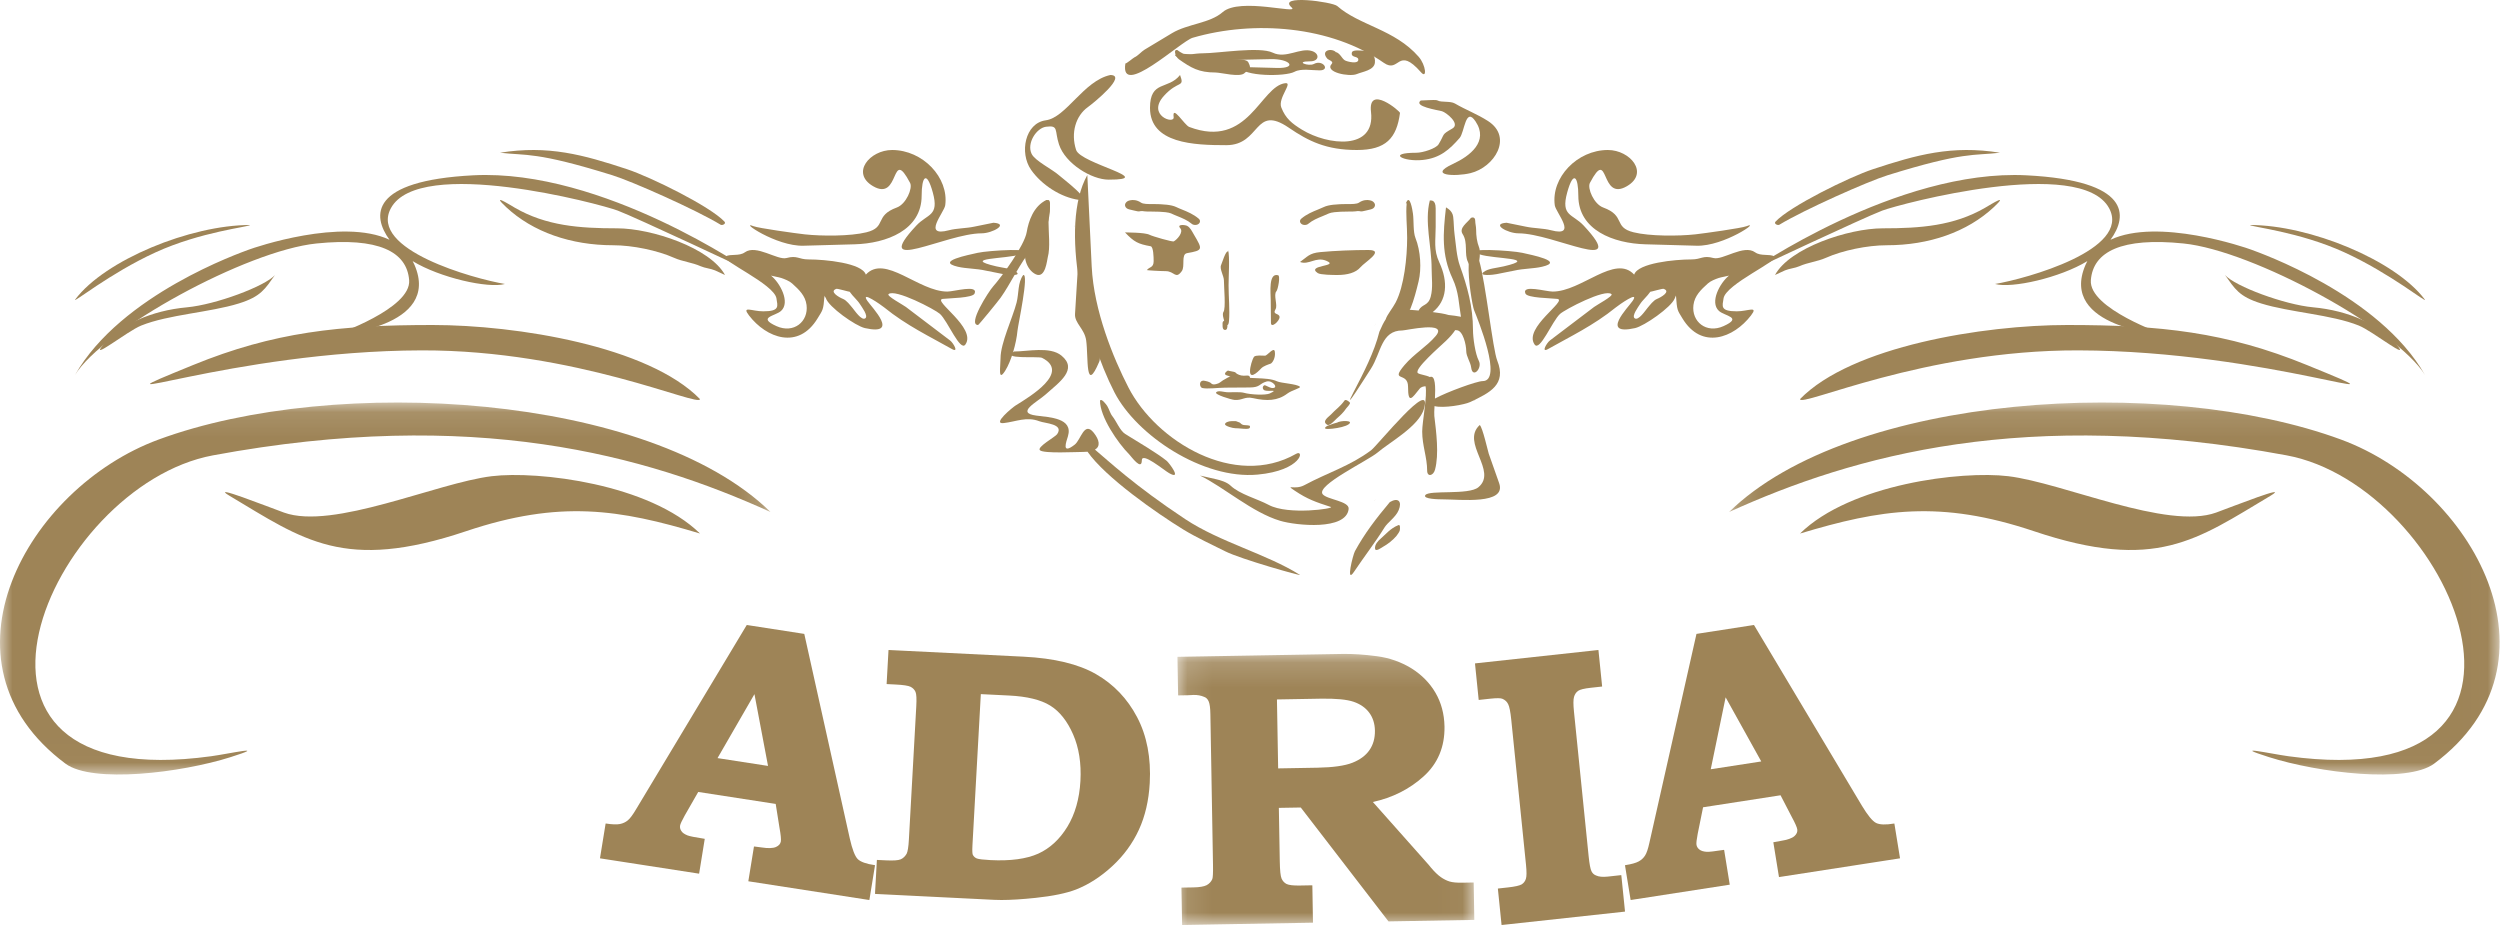 <?xml version="1.0" encoding="UTF-8"?>
<svg width="100px" height="37px" viewBox="0 0 100 37" version="1.1" xmlns="http://www.w3.org/2000/svg" xmlns:xlink="http://www.w3.org/1999/xlink">
    <!-- Generator: Sketch 53.2 (72643) - https://sketchapp.com -->
    <title>Group 136</title>
    <desc>Created with Sketch.</desc>
    <defs>
        <polygon id="path-1" points="0 0.101 30.821 0.101 30.821 14.981 0 14.981"></polygon>
        <polygon id="path-3" points="0.163 0.101 30.984 0.101 30.984 14.981 0.163 14.981"></polygon>
        <polygon id="path-5" points="0.098 0.157 11.973 0.157 11.973 11 0.098 11"></polygon>
    </defs>
    <g id="Standard-4" stroke="none" stroke-width="1" fill="none" fill-rule="evenodd">
        <g id="menu-scroll" transform="translate(-30, -8)">
            <g id="menu_po_scrollu" transform="translate(0, -1)">
                <g id="Group-136" transform="translate(30, 9)">
                    <path d="M39.123,13 C39.148,13 39.901,12.081 40.026,11.907 C40.411,11.373 40.833,10.461 41.254,9.994 C41.472,9.752 41.726,9.288 41.879,9.013 C41.941,8.902 42.13,8 41.856,8 C41.34,8.248 41.142,8.844 41.068,9.286 C40.98,9.82 40.053,11.093 39.725,11.457 C39.546,11.656 38.684,13 39.123,13" id="Fill-1" fill="#9E8457"></path>
                    <path d="M19.669,19.048 C17.475,19.314 13.313,21.213 11.356,20.502 C10.685,20.259 8.339,19.33 9.18,19.831 C12.128,21.588 13.761,22.887 18.643,21.248 C22.405,19.986 24.776,20.372 28,21.341 C25.975,19.357 21.529,18.823 19.669,19.048" id="Fill-3" fill="#9E8457"></path>
                    <g id="Group-7" transform="translate(0, 16)">
                        <mask id="mask-2" fill="white">
                            <use xlink:href="#path-1"></use>
                        </mask>
                        <g id="Clip-6"></g>
                        <path d="M8.449,14.249 C-3.46,15.89 1.969,3.429 8.519,2.214 C18.97,0.276 25.828,2.214 30.821,4.48 C25.971,-0.255 13.44,-1.034 6.341,1.583 C1.06,3.53 -2.801,10.51 2.619,14.546 C3.696,15.348 7.256,14.91 9.221,14.286 C10.812,13.782 9.17,14.15 8.449,14.249" id="Fill-5" fill="#9E8457" mask="url(#mask-2)"></path>
                    </g>
                    <path d="M16.871,14.015 C23.056,14 27.983,16.312 28,15.964 C25.939,13.85 20.663,13 17.305,13 C13.588,13 10.952,13.282 7.724,14.601 C2.811,16.608 9.196,14.033 16.871,14.015" id="Fill-8" fill="#9E8457"></path>
                    <path d="M9.951,9.986 C9.647,10.101 4.836,11.778 3,15 C4.123,13.17 9.861,10.024 12.66,9.739 C15.135,9.486 16.277,10.063 16.366,11.207 C16.456,12.35 13.426,13.38 13.408,13.399 C13.408,13.399 17.667,13.113 16.58,10.596 C16.557,10.544 16.532,10.494 16.506,10.445 C17.597,11.11 19.53,11.546 20.198,11.359 C18.951,11.149 14.74,9.984 15.636,8.328 C16.77,6.231 23.994,8.156 24.707,8.423 C25.42,8.69 30,10.844 30,10.844 C30,10.844 24.119,6.746 18.933,7.012 C14.772,7.227 14.879,8.631 15.58,9.591 C13.689,8.698 10.196,9.894 9.951,9.986" id="Fill-10" fill="#9E8457"></path>
                    <path d="M11,11 C10.6,11.453 8.622,12.187 7.476,12.293 C6.044,12.424 4.824,12.987 4.151,13.768 C3.509,14.513 5.086,13.248 5.646,13.023 C6.743,12.581 8.391,12.499 9.551,12.139 C10.445,11.862 10.605,11.552 11,11" id="Fill-12" fill="#9E8457"></path>
                    <path d="M10,9 C7.621,9 4.198,10.4 3.012,11.975 C2.846,12.195 4.385,10.933 6.228,10.092 C8.036,9.266 9.972,9.076 10,9" id="Fill-14" fill="#9E8457"></path>
                    <path d="M29,11 C28.413,9.916 26.057,9.133 24.688,9.133 C23.169,9.133 21.846,9.033 20.599,8.312 C20.293,8.135 19.649,7.725 20.243,8.282 C21.316,9.286 22.845,9.81 24.528,9.81 C25.308,9.81 26.3,10.018 26.964,10.313 C27.314,10.468 27.676,10.494 28.031,10.651 C28.197,10.725 28.432,10.743 28.6,10.815 L29,11 Z" id="Fill-16" fill="#9E8457"></path>
                    <path d="M25.085,6.769 C23.327,6.188 21.925,5.8 20,6.109 C21.056,6.233 21.432,6.057 24.494,7.009 C25.28,7.253 27.833,8.387 28.827,8.99 C28.89,9.028 29.059,8.951 28.979,8.865 C28.406,8.253 26.036,7.084 25.085,6.769" id="Fill-18" fill="#9E8457"></path>
                    <path d="M34.616,12.729 C34.464,12.851 34.174,12.401 34.101,12.319 C34.004,12.207 33.867,12.015 33.718,11.956 C33.559,11.892 33.152,11.659 33.456,11.553 C33.499,11.538 33.966,11.675 33.988,11.671 C34.116,11.859 34.295,11.998 34.406,12.177 C34.468,12.276 34.738,12.631 34.616,12.729 M31.059,13.045 C30.273,12.69 31.012,12.646 31.242,12.437 C31.622,12.092 31.203,11.318 30.841,11.024 C30.859,11.036 31.165,11.089 31.251,11.119 C31.386,11.166 31.574,11.237 31.687,11.34 C31.962,11.589 32.215,11.827 32.262,12.2 C32.346,12.865 31.747,13.356 31.059,13.045 M34.694,12.034 C34.394,11.594 35.26,12.209 35.366,12.295 C36.261,13.022 37.206,13.468 38.076,13.961 C38.371,14.127 38.13,13.715 38.006,13.621 L36.237,12.279 C36.119,12.19 35.459,11.839 35.54,11.766 C35.794,11.536 37.404,12.38 37.597,12.555 C37.913,12.842 38.406,14.085 38.617,13.779 C39.076,13.115 37.271,12.007 37.71,11.956 C37.965,11.926 38.906,11.922 38.983,11.742 C39.14,11.371 38.166,11.663 37.893,11.663 C36.741,11.663 35.399,10.153 34.633,10.985 C34.488,10.521 33.007,10.377 32.341,10.377 C31.941,10.377 31.893,10.204 31.46,10.321 C31.097,10.42 30.247,9.765 29.795,10.092 C29.565,10.26 29.223,10.143 29.02,10.258 C28.771,10.399 30.977,11.363 31.059,11.94 C31.103,12.243 31.208,12.453 30.528,12.453 C30.081,12.453 29.65,12.214 29.961,12.619 C30.653,13.52 31.936,14.008 32.707,12.729 C32.909,12.394 32.934,12.422 32.979,11.838 C32.975,11.829 32.975,11.821 32.981,11.813 C32.98,11.822 32.979,11.83 32.979,11.838 C32.989,11.863 33.025,11.894 33.035,11.926 C33.138,12.272 34.221,13.04 34.598,13.124 C36.008,13.438 34.879,12.306 34.694,12.034" id="Fill-20" fill="#9E8457"></path>
                    <path d="M37.809,8.211 C37.96,7.105 36.914,6 35.684,6 C34.793,6 34.021,6.921 34.922,7.447 C36.023,8.09 35.614,5.816 36.404,7.317 C36.515,7.528 36.244,8.165 35.873,8.3 C34.955,8.636 35.485,9.087 34.656,9.292 C34.009,9.452 32.866,9.448 32.189,9.374 C31.818,9.333 30.332,9.125 30.14,9.048 C29.53,8.803 31.042,9.859 32.137,9.829 L34.185,9.772 C35.456,9.737 36.866,9.206 36.866,7.829 C36.866,7.067 37.062,6.792 37.312,7.699 C37.576,8.658 37.1,8.543 36.652,9.024 C34.79,11.022 37.842,9.333 39.265,9.333 C39.693,9.333 40.381,8.951 39.737,8.91 L38.974,9.065 C38.642,9.137 38.269,9.128 37.954,9.211 C36.87,9.497 37.769,8.501 37.809,8.211" id="Fill-22" fill="#9E8457"></path>
                    <path d="M40.805,10.177 C41.647,9.888 39.513,10.018 39.102,10.114 C38.755,10.195 37.393,10.454 38.314,10.67 C38.658,10.75 39.061,10.739 39.426,10.824 C39.654,10.877 39.898,10.91 40.133,10.965 C40.263,10.995 40.884,11.055 40.655,10.881 C40.461,10.733 40.158,10.726 39.855,10.655 C38.394,10.314 40.262,10.363 40.805,10.177" id="Fill-24" fill="#9E8457"></path>
                    <path d="M50.304,18.984 C52.075,18.82 52.19,17.956 51.844,18.153 C49.391,19.553 46.253,17.661 45.139,15.502 C44.529,14.319 43.753,12.421 43.668,10.659 L43.493,7 C42.346,9.064 43.405,13.416 44.579,15.696 C45.464,17.415 48.122,19.186 50.304,18.984" id="Fill-26" fill="#9E8457"></path>
                    <path d="M41.601,18.013 C41.766,18.149 43.045,18.077 43.33,18.077 C43.392,18.077 43.449,18.074 43.501,18.069 C44.215,19.095 46.265,20.525 47.333,21.181 C47.85,21.498 48.511,21.802 49.008,22.052 C49.636,22.369 52.097,23.059 51.997,22.996 C50.666,22.157 48.809,21.693 47.405,20.763 C45.374,19.418 44.314,18.416 43.799,17.985 C44.022,17.855 43.983,17.601 43.745,17.304 C43.367,16.835 43.237,17.593 42.988,17.786 C42.439,18.213 42.656,17.659 42.718,17.45 C42.934,16.72 41.989,16.694 41.448,16.623 C40.613,16.513 41.484,16.084 41.826,15.778 C42.372,15.29 43.131,14.775 42.457,14.223 C41.997,13.847 41.101,14.06 40.565,14.06 C40,14.392 41.533,14.239 41.682,14.314 C42.825,14.891 41.211,15.855 40.619,16.223 C40.51,16.291 39.662,16.98 40.151,16.923 C40.65,16.865 41.065,16.653 41.574,16.85 C41.804,16.939 42.572,16.952 42.285,17.368 C42.211,17.477 41.45,17.89 41.601,18.013" id="Fill-28" fill="#9E8457"></path>
                    <path d="M88.645,20.503 C86.687,21.213 82.525,19.314 80.331,19.048 C78.471,18.822 74.025,19.357 72,21.342 C75.224,20.372 77.595,19.986 81.357,21.248 C86.239,22.887 87.872,21.587 90.82,19.831 C91.661,19.33 89.315,20.259 88.645,20.503" id="Fill-30" fill="#9E8457"></path>
                    <g id="Group-34" transform="translate(69, 16)">
                        <mask id="mask-4" fill="white">
                            <use xlink:href="#path-3"></use>
                        </mask>
                        <g id="Clip-33"></g>
                        <path d="M24.643,1.583 C17.545,-1.034 5.014,-0.255 0.163,4.48 C5.156,2.214 12.014,0.276 22.466,2.214 C29.016,3.429 34.444,15.89 22.536,14.249 C21.815,14.15 20.173,13.782 21.763,14.286 C23.729,14.91 27.289,15.348 28.366,14.546 C33.786,10.51 29.924,3.53 24.643,1.583" id="Fill-32" fill="#9E8457" mask="url(#mask-4)"></path>
                    </g>
                    <path d="M83.129,14.015 C90.804,14.033 97.189,16.608 92.276,14.601 C89.048,13.282 86.412,13 82.694,13 C79.337,13 74.061,13.85 72,15.964 C72.017,16.312 76.944,14 83.129,14.015" id="Fill-35" fill="#9E8457"></path>
                    <path d="M95.849,13.768 C95.176,12.987 93.956,12.424 92.524,12.292 C91.378,12.187 89.4,11.453 89,11 C89.395,11.552 89.555,11.862 90.449,12.139 C91.609,12.499 93.257,12.581 94.354,13.023 C94.914,13.248 96.491,14.513 95.849,13.768" id="Fill-37" fill="#9E8457"></path>
                    <path d="M90,9 C90.028,9.076 91.964,9.266 93.772,10.092 C95.615,10.933 97.154,12.195 96.988,11.975 C95.802,10.4 92.379,9 90,9" id="Fill-39" fill="#9E8457"></path>
                    <path d="M84.364,8.328 C85.26,9.984 81.05,11.149 79.802,11.359 C80.471,11.546 82.403,11.11 83.494,10.444 C83.468,10.494 83.443,10.544 83.42,10.596 C82.333,13.113 86.592,13.399 86.592,13.399 C86.574,13.38 83.545,12.35 83.634,11.206 C83.723,10.063 84.866,9.486 87.341,9.739 C90.139,10.024 95.877,13.17 97,15 C95.164,11.778 90.353,10.101 90.049,9.986 C89.804,9.893 86.311,8.698 84.42,9.591 C85.122,8.631 85.228,7.227 81.067,7.013 C75.881,6.745 70,10.844 70,10.844 C70,10.844 74.58,8.69 75.293,8.423 C76.006,8.156 83.23,6.231 84.364,8.328" id="Fill-41" fill="#9E8457"></path>
                    <path d="M73.036,10.313 C73.7,10.017 74.692,9.81 75.472,9.81 C77.155,9.81 78.684,9.286 79.757,8.282 C80.351,7.725 79.708,8.135 79.401,8.312 C78.154,9.032 76.831,9.133 75.312,9.133 C73.942,9.133 71.587,9.916 71,11 L71.4,10.815 C71.568,10.743 71.803,10.725 71.969,10.651 C72.323,10.494 72.686,10.468 73.036,10.313" id="Fill-43" fill="#9E8457"></path>
                    <path d="M74.915,6.769 C73.964,7.084 71.593,8.253 71.021,8.865 C70.941,8.951 71.11,9.028 71.173,8.99 C72.167,8.387 74.72,7.253 75.506,7.009 C78.568,6.057 78.944,6.233 80,6.109 C78.075,5.8 76.673,6.188 74.915,6.769" id="Fill-45" fill="#9E8457"></path>
                    <path d="M68.758,12.437 C68.988,12.646 69.727,12.69 68.941,13.045 C68.253,13.356 67.654,12.865 67.738,12.2 C67.785,11.828 68.038,11.589 68.313,11.34 C68.426,11.237 68.614,11.166 68.749,11.119 C68.835,11.089 69.141,11.036 69.159,11.024 C68.796,11.318 68.378,12.092 68.758,12.437 M66.282,11.956 C66.133,12.015 65.997,12.207 65.899,12.319 C65.826,12.401 65.536,12.851 65.384,12.729 C65.262,12.631 65.532,12.276 65.594,12.177 C65.705,11.998 65.884,11.86 66.012,11.671 C66.034,11.675 66.501,11.538 66.543,11.553 C66.849,11.659 66.441,11.892 66.282,11.956 M68.54,10.321 C68.107,10.204 68.059,10.377 67.659,10.377 C66.993,10.377 65.512,10.521 65.367,10.985 C64.601,10.153 63.259,11.663 62.107,11.663 C61.834,11.663 60.86,11.371 61.017,11.742 C61.094,11.922 62.035,11.925 62.29,11.956 C62.729,12.007 60.924,13.115 61.383,13.779 C61.594,14.085 62.087,12.842 62.403,12.556 C62.596,12.38 64.206,11.536 64.46,11.766 C64.541,11.839 63.881,12.19 63.763,12.279 L61.994,13.621 C61.87,13.715 61.629,14.128 61.924,13.961 C62.794,13.468 63.739,13.022 64.635,12.295 C64.74,12.209 65.605,11.594 65.306,12.035 C65.121,12.306 63.992,13.438 65.402,13.124 C65.772,13.041 66.849,12.293 66.989,11.938 C67.009,11.888 67.02,11.859 67.038,11.819 C67.084,12.429 67.088,12.389 67.293,12.729 C68.064,14.008 69.348,13.52 70.039,12.619 C70.35,12.214 69.919,12.453 69.473,12.453 C68.792,12.453 68.897,12.244 68.941,11.94 C69.023,11.363 71.229,10.399 70.98,10.258 C70.777,10.143 70.436,10.26 70.204,10.092 C69.753,9.765 68.903,10.42 68.54,10.321" id="Fill-47" fill="#9E8457"></path>
                    <path d="M64.127,8.3 C63.756,8.165 63.485,7.528 63.596,7.317 C64.386,5.816 63.977,8.09 65.078,7.447 C65.979,6.921 65.207,6 64.316,6 C63.086,6 62.04,7.105 62.191,8.211 C62.231,8.501 63.13,9.497 62.046,9.211 C61.731,9.128 61.358,9.137 61.026,9.065 L60.263,8.91 C59.619,8.951 60.307,9.333 60.735,9.333 C62.158,9.333 65.21,11.022 63.348,9.024 C62.9,8.543 62.424,8.658 62.688,7.699 C62.938,6.792 63.133,7.067 63.133,7.829 C63.133,9.206 64.544,9.737 65.815,9.772 L67.863,9.829 C68.958,9.859 70.47,8.803 69.86,9.048 C69.668,9.125 68.182,9.333 67.812,9.374 C67.134,9.448 65.991,9.452 65.344,9.292 C64.515,9.087 65.045,8.636 64.127,8.3" id="Fill-49" fill="#9E8457"></path>
                    <path d="M59.867,10.965 C60.102,10.91 60.346,10.877 60.574,10.824 C60.939,10.739 61.342,10.75 61.686,10.669 C62.606,10.454 61.246,10.195 60.898,10.114 C60.488,10.018 58.353,9.888 59.195,10.177 C59.738,10.363 61.607,10.314 60.145,10.655 C59.842,10.726 59.539,10.733 59.345,10.881 C59.116,11.055 59.737,10.995 59.867,10.965" id="Fill-51" fill="#9E8457"></path>
                    <path d="M54.978,13.057 C54.992,13.023 55.005,12.99 55.018,12.958 C55.019,12.953 55.021,12.948 55.022,12.943 L54.978,13.057 Z" id="Fill-53" fill="#9E8457"></path>
                    <path d="M59.89,14.425 C59.71,13.978 59.436,11.37 59.17,10.431 C59.203,10.217 59.207,10.001 59.161,9.889 C59.079,9.683 59.045,9.436 59.045,9.19 C59.045,9.06 59.009,8.939 59.009,8.837 C59.009,8.632 58.838,8.716 58.838,8.716 C58.7,8.905 58.345,9.117 58.506,9.363 C58.73,9.707 58.558,10.17 58.721,10.484 C58.733,10.507 58.742,10.534 58.748,10.563 C58.714,11.196 58.901,12.251 58.964,12.407 C59.112,12.776 60.125,15.244 59.305,15.244 C59.072,15.244 57.872,15.682 57.398,15.942 C57.421,15.475 57.419,14.984 57.193,15.082 C57.049,15.006 56.791,14.983 56.717,14.925 C56.534,14.783 57.597,13.865 57.832,13.64 C58.009,13.47 58.131,13.327 58.207,13.205 C58.225,13.208 58.244,13.209 58.263,13.209 C58.518,13.209 58.649,13.798 58.649,14.037 C58.649,14.263 58.821,14.483 58.847,14.701 C58.902,15.157 59.306,14.728 59.153,14.434 C59.007,14.153 58.919,13.504 58.919,13.192 C58.919,12.267 58.689,11.45 58.398,10.639 C58.264,10.267 58.236,9.773 58.182,9.372 C58.153,9.16 58.155,8.897 58.128,8.673 C58.097,8.412 57.857,8.315 57.84,8.294 C57.72,9.336 57.655,10.186 58.101,11.14 C58.358,11.689 58.347,12.147 58.438,12.671 C58.295,12.639 58.099,12.618 57.943,12.6 C57.773,12.548 57.554,12.514 57.308,12.484 C57.882,12.031 57.938,11.28 57.571,10.493 C57.336,9.989 57.427,9.614 57.427,9.07 L57.427,8.337 C57.427,7.953 57.216,8.031 57.193,8.018 C56.973,8.862 57.265,9.853 57.265,10.734 C57.265,11.113 57.325,11.506 57.229,11.864 C57.125,12.252 56.887,12.15 56.753,12.407 C56.751,12.412 56.748,12.416 56.746,12.421 C56.613,12.407 56.495,12.397 56.388,12.391 C56.403,12.371 56.415,12.353 56.421,12.338 C56.56,11.99 56.655,11.625 56.744,11.252 C56.864,10.753 56.827,10.038 56.618,9.518 C56.521,9.275 56.556,8.823 56.519,8.552 C56.501,8.415 56.388,7.696 56.232,8.147 L56.268,8.121 C56.226,8.581 56.286,9.01 56.286,9.518 C56.286,10.288 56.168,11.443 55.827,12.097 C55.709,12.324 55.486,12.589 55.432,12.761 C55.431,12.764 55.43,12.766 55.43,12.769 C55.346,12.895 55.266,13.058 55.176,13.268 C54.977,14.075 54.537,14.926 54.138,15.693 C53.642,16.646 54.628,15.072 54.839,14.744 C55.248,14.106 55.245,13.218 56.097,13.218 C56.238,13.218 57.952,12.821 57.427,13.442 C57.077,13.857 56.56,14.155 56.178,14.606 C55.586,15.306 56.322,14.851 56.322,15.469 C56.322,16.185 56.482,15.927 56.78,15.555 C56.848,15.469 56.939,15.459 57.021,15.449 C57.101,15.818 56.888,16.87 56.888,17.262 C56.888,17.823 57.086,18.296 57.086,18.823 C57.086,19.088 57.333,19.038 57.4,18.789 C57.568,18.171 57.448,17.269 57.373,16.642 C57.364,16.563 57.371,16.418 57.381,16.245 C57.739,16.336 58.571,16.197 58.829,16.072 C59.586,15.709 60.275,15.387 59.89,14.425" id="Fill-55" fill="#9E8457"></path>
                    <path d="M58.982,16.011 C58.984,16.012 58.986,16.014 58.989,16.016 C58.999,16.005 59.007,15.994 59.018,15.984 L58.982,16.011 Z" id="Fill-57" fill="#9E8457"></path>
                    <path d="M57.015,19.802 C56.89,19.968 57.578,19.974 57.709,19.974 C58.4,19.974 60.274,20.199 59.966,19.327 L59.55,18.148 C59.517,18.052 59.306,17.103 59.19,17 C58.413,17.71 59.925,18.838 59.134,19.491 C58.747,19.811 57.175,19.591 57.015,19.802" id="Fill-59" fill="#9E8457"></path>
                    <path d="M58.983,16.015 L59.017,15.989 C59.004,15.98 58.992,15.986 58.983,16.015" id="Fill-61" fill="#9E8457"></path>
                    <path d="M53.478,16.906 C53.507,16.897 53.537,16.889 53.566,16.881 L53.473,16.908 C53.474,16.907 53.476,16.906 53.478,16.906 C53.385,16.931 53.295,16.956 53.245,16.979 C53.183,17.008 53.115,17.014 53.055,17.058 C52.911,17.165 53.069,17.171 53.302,17.147 C53.553,17.119 53.833,17.055 53.948,16.97 C54.171,16.804 53.615,16.817 53.478,16.906" id="Fill-63" fill="#9E8457"></path>
                    <path d="M53.77,16.036 C53.597,16.274 53.419,16.382 53.242,16.577 C53.163,16.665 52.846,16.854 53.092,16.992 C53.192,17.049 53.426,16.779 53.458,16.751 C53.625,16.601 53.714,16.529 53.856,16.326 C53.875,16.298 54.028,16.15 53.996,16.104 C53.97,16.067 53.813,15.938 53.77,16.036" id="Fill-65" fill="#9E8457"></path>
                    <path d="M56.961,16.344 C57.321,15.048 55.1,17.819 54.845,18.01 C53.997,18.645 53.115,18.901 52.172,19.408 C51.787,19.615 51.378,19.35 51.797,19.632 C52.296,19.967 52.629,20.083 53.23,20.277 C53.422,20.339 51.532,20.617 50.748,20.196 C50.301,19.956 49.587,19.771 49.224,19.426 C49.072,19.281 48.814,19.207 48.633,19.166 L48,19.022 C48.978,19.501 50.087,20.498 51.206,20.832 C51.843,21.023 53.853,21.229 53.946,20.358 C53.98,20.041 53.069,19.983 52.905,19.766 C52.638,19.413 54.727,18.421 55.104,18.1 C55.585,17.689 56.764,17.049 56.961,16.344" id="Fill-67" fill="#9E8457"></path>
                    <path d="M55.322,21.871 C55.486,21.784 55.73,21.595 55.858,21.437 C55.887,21.402 55.986,21.262 55.992,21.216 C55.998,21.169 56.027,20.945 55.92,21.012 C55.616,21.136 55.432,21.369 55.229,21.544 C55.124,21.634 54.978,21.787 55.003,21.951 C55.024,22.089 55.278,21.894 55.322,21.871" id="Fill-69" fill="#9E8457"></path>
                    <path d="M54.159,22.874 C54.563,22.271 55.032,21.664 55.377,21.104 C55.512,20.885 55.827,20.694 55.947,20.406 C56.091,20.061 55.932,19.885 55.594,20.083 C55.04,20.743 54.578,21.348 54.197,22.048 C54.117,22.196 53.82,23.382 54.159,22.874" id="Fill-71" fill="#9E8457"></path>
                    <path d="M54.974,20.031 C54.977,20.028 54.98,20.027 54.984,20.024 C54.998,20.006 55.012,19.988 55.026,19.969 L54.974,20.031 Z" id="Fill-73" fill="#9E8457"></path>
                    <path d="M45.01,17.36 C44.801,17.231 44.651,16.841 44.5,16.655 C44.408,16.541 44.364,16.364 44.289,16.24 C44.255,16.185 44.054,15.913 44,16.028 C44,16.674 44.709,17.714 45.173,18.18 C45.242,18.249 45.673,18.852 45.673,18.412 C45.673,18.066 46.56,18.81 46.76,18.923 C47.3,19.23 46.777,18.524 46.664,18.431 C46.308,18.141 45.523,17.677 45.01,17.36" id="Fill-75" fill="#9E8457"></path>
                    <path d="M42.994,9.085 C42.995,9.081 42.996,9.08 42.998,9.079 L43.006,8.915 L42.994,9.085 Z" id="Fill-77" fill="#9E8457"></path>
                    <path d="M43.003,9.961 C42.999,9.971 42.997,9.996 42.997,10.039 L43.003,9.961 Z" id="Fill-79" fill="#9E8457"></path>
                    <path d="M43.447,13.617 C43.54,14.274 43.401,15.809 43.97,14.467 C44.085,14.197 43.829,12.977 43.829,12.572 C43.829,12.279 43.615,11.242 43.502,12.041 C43.385,12.872 43.491,10.897 43.491,10.562 C43.491,10.235 43.273,8.988 43.22,9 L43.001,12.563 C42.979,12.925 43.382,13.153 43.447,13.617" id="Fill-81" fill="#9E8457"></path>
                    <path d="M40.928,11.002 C40.703,11.308 40.761,11.726 40.663,12.106 C40.505,12.717 40.022,13.728 40.022,14.324 C40.022,14.666 39.906,15.31 40.21,14.826 C40.451,14.444 40.654,13.729 40.698,13.238 C40.718,13.006 41.172,10.924 40.928,11.002" id="Fill-83" fill="#9E8457"></path>
                    <path d="M41.536,8.289 C41.623,8.845 41.478,9.447 41.101,9.903 C40.871,10.182 41.055,10.796 41.431,10.972 C41.822,11.155 41.881,10.397 41.91,10.294 C42.018,9.907 41.94,9.3 41.94,8.848 C41.94,8.611 42,8.392 42,8.15 C42,7.735 41.55,8.317 41.536,8.289" id="Fill-85" fill="#9E8457"></path>
                    <path d="M43.51,4.288 C43.754,4.112 45.107,3.009 44.415,3 C43.342,3.232 42.649,4.702 41.832,4.812 C41,4.924 40.77,6.112 41.241,6.79 C41.661,7.394 42.436,7.898 43.155,7.995 C43.754,8.076 42.526,7.16 42.36,7.011 C42.095,6.773 41.401,6.436 41.265,6.155 C41.06,5.732 41.456,5.121 41.84,5.07 C42.361,5 42.174,5.214 42.36,5.778 C42.613,6.548 43.668,7.186 44.344,7.186 C46.317,7.186 43.225,6.546 43.045,5.999 C42.821,5.317 43.033,4.63 43.51,4.288" id="Fill-87" fill="#9E8457"></path>
                    <path d="M56,4.517 C56.008,4.453 54.71,3.359 54.84,4.475 C55.023,6.034 53.104,5.818 52.078,5.187 C51.678,4.941 51.425,4.742 51.252,4.299 C51.105,3.924 51.733,3.291 51.414,3.327 C50.415,3.44 49.944,5.976 47.569,5.078 C47.382,5.008 46.877,4.162 46.946,4.684 C46.987,4.993 45.857,4.612 46.554,3.838 C47.134,3.194 47.397,3.526 47.202,3 C46.73,3.603 46,3.199 46,4.316 C46,5.744 47.76,5.807 49.052,5.807 C50.442,5.807 50.151,4.149 51.558,5.112 C52.345,5.65 53.055,6 54.278,6 C55.432,6 55.866,5.533 56,4.517" id="Fill-89" fill="#9E8457"></path>
                    <path d="M58.112,6.56 C57.092,7.032 58.22,7.07 58.818,6.926 C59.775,6.694 60.529,5.493 59.523,4.843 C59.086,4.561 58.641,4.399 58.196,4.14 C58.01,4.032 57.65,4.104 57.505,4.02 C57.447,3.987 57.234,4.005 57.149,4.006 L56.83,4.02 C56.523,4.257 57.504,4.401 57.68,4.449 C57.842,4.494 58.424,4.949 58.097,5.139 C57.635,5.407 57.816,5.325 57.543,5.772 C57.441,5.94 56.914,6.11 56.655,6.11 C55.449,6.11 56.134,6.482 56.913,6.398 C57.608,6.324 57.986,5.975 58.385,5.519 C58.584,5.292 58.617,4.246 59.023,4.858 C59.557,5.662 58.801,6.241 58.112,6.56" id="Fill-91" fill="#9E8457"></path>
                    <path d="M48.908,0.484 C48.394,0.936 47.509,0.949 46.879,1.327 L45.782,1.987 C45.654,2.064 45.515,2.236 45.381,2.292 C45.332,2.313 45.042,2.562 45.016,2.537 C44.78,3.965 47.24,1.646 47.706,1.511 C50.167,0.796 53.249,1.038 55.351,2.512 C55.987,2.958 55.893,1.813 56.84,2.891 C57.09,3.175 57.039,2.605 56.744,2.268 C55.784,1.171 54.379,1.023 53.488,0.24 C53.299,0.075 51.058,-0.235 51.668,0.301 C51.997,0.59 49.593,-0.117 48.908,0.484" id="Fill-93" fill="#9E8457"></path>
                    <path d="M53.795,2.414 C53.668,2.337 53.619,2.141 53.431,2.078 C53.442,2.089 53.453,2.1 53.463,2.112 L53.412,2.071 C53.419,2.073 53.424,2.076 53.431,2.078 C53.236,1.904 52.8,2.031 53.105,2.36 C53.132,2.388 53.359,2.458 53.271,2.552 C52.957,2.889 53.976,3.085 54.268,2.964 C54.51,2.864 54.96,2.813 54.996,2.511 C55.031,2.217 54.832,2.03 54.587,2.03 C54.463,2.03 54.107,1.973 54.076,2.098 C54.022,2.324 54.314,2.23 54.332,2.373 C54.357,2.586 53.878,2.465 53.795,2.414" id="Fill-95" fill="#9E8457"></path>
                    <path d="M52.409,2.453 C52.774,2.453 52.791,2.144 52.484,2.043 C52.01,1.887 51.441,2.365 50.91,2.107 C50.383,1.852 48.743,2.132 48.107,2.132 C47.782,2.132 47.443,2.227 47.086,2.188 C46.79,2.155 47.339,2.442 47.545,2.437 L50.825,2.365 C51.607,2.347 51.92,2.737 51.078,2.718 L49.588,2.678 C49.706,3.056 51.402,3.075 51.781,2.871 C52.043,2.73 52.478,2.815 52.784,2.815 C53.224,2.815 52.911,2.369 52.559,2.557 C52.346,2.672 51.756,2.453 52.409,2.453" id="Fill-97" fill="#9E8457"></path>
                    <path d="M47.159,2.374 C47.644,2.714 47.951,2.9 48.616,2.9 C48.847,2.9 49.616,3.115 49.792,2.914 C49.884,2.81 50.116,2.827 49.929,2.485 C49.814,2.274 48.723,2.42 48.472,2.36 C48.308,2.321 47.839,2.343 47.721,2.208 C47.685,2.167 47.405,2.164 47.349,2.153 C47.297,2.142 47.091,2.014 47.121,2.014 C46.914,1.927 47.004,2.265 47.159,2.374" id="Fill-99" fill="#9E8457"></path>
                    <path d="M49.803,17.005 C49.639,17.005 49.633,16.906 49.557,16.891 C49.511,16.881 49.476,16.851 49.427,16.846 C49.388,16.843 49.275,16.846 49.259,16.846 C49.144,16.846 49,16.899 49,16.97 C49,17.042 49.304,17.129 49.414,17.129 C49.555,17.129 49.703,17.155 49.854,17.155 C49.991,17.155 50.009,17.108 49.997,17.041 C49.992,17.016 49.842,17.005 49.803,17.005" id="Fill-101" fill="#9E8457"></path>
                    <path d="M48.451,15.338 C48.397,15.273 48.245,15.241 48.146,15.226 C47.934,15.226 47.988,15.497 48.09,15.52 C48.298,15.568 48.697,15.509 49.015,15.506 L49.985,15.499 C50.425,15.496 50.354,15.35 50.66,15.261 C50.901,15.191 51.182,15.547 50.873,15.52 C50.792,15.513 50.609,15.402 50.586,15.408 C50.482,15.439 50.489,15.587 50.595,15.618 C50.778,15.672 51.167,15.56 50.789,15.739 C50.634,15.813 50.034,15.793 49.749,15.71 C49.629,15.675 49.269,15.691 49.13,15.691 C48.949,15.691 48.725,15.598 48.645,15.695 C48.574,15.781 49.235,15.982 49.375,15.996 C49.689,16.027 49.779,15.848 50.124,15.926 C50.662,16.048 51.103,16.039 51.492,15.744 C51.673,15.607 52.05,15.522 51.995,15.469 C51.874,15.354 51.241,15.328 51.085,15.254 C50.658,15.052 49.872,15.201 49.468,15.009 C49.332,14.945 48.878,15.226 48.802,15.296 C48.755,15.341 48.523,15.426 48.451,15.338" id="Fill-103" fill="#9E8457"></path>
                    <path d="M50,14.849 C50,15.239 50.428,14.754 50.454,14.729 C50.543,14.64 50.735,14.577 50.822,14.548 C50.889,14.526 51.032,14.323 50.993,14.066 C50.962,13.852 50.692,14.227 50.602,14.227 C50.48,14.227 50.245,14.198 50.164,14.267 C50.091,14.367 50,14.676 50,14.849" id="Fill-105" fill="#9E8457"></path>
                    <path d="M49.121,14.819 C49.035,14.864 48.914,14.981 49.091,15.022 C49.247,15.058 49.304,15.163 49.535,15.163 C49.667,15.163 49.819,15.181 49.95,15.181 C50.02,15.181 50.033,15.006 49.881,15.022 C49.691,15.042 49.594,15.017 49.476,14.952 C49.464,14.945 49.43,14.91 49.417,14.899 C49.375,14.861 49.13,14.842 49.121,14.819" id="Fill-107" fill="#9E8457"></path>
                    <path d="M48.928,13.157 C48.956,13.201 49.019,13.216 49.061,13.175 C49.1,13.135 49.107,13.003 49.087,12.936 C49.08,12.913 49.072,12.838 49.052,12.822 C49.045,12.816 49.009,12.81 48.999,12.804 C48.983,12.794 48.943,12.811 48.973,12.822 C48.922,12.851 48.902,12.879 48.902,12.936 C48.902,13.016 48.898,13.107 48.928,13.157" id="Fill-109" fill="#9E8457"></path>
                    <path d="M51.111,11.007 C50.739,10.918 50.826,11.696 50.829,12.007 L50.838,12.915 C50.84,13.149 51.182,12.843 51.182,12.686 C51.182,12.513 50.877,12.608 51.023,12.365 C51.116,12.209 50.927,11.786 51.058,11.649 C51.116,11.589 51.234,10.998 51.111,11.007" id="Fill-111" fill="#9E8457"></path>
                    <path d="M49.125,10 L49.125,10.06 C49.034,10.003 48.883,10.515 48.843,10.604 C48.774,10.754 48.957,11.04 48.957,11.22 C48.957,11.49 49.038,12.341 48.939,12.476 C48.833,12.623 49.121,13.306 49.16,12.839 C49.197,12.403 49.143,11.887 49.143,11.413 C49.143,11.025 49.196,10.291 49.125,10" id="Fill-113" fill="#9E8457"></path>
                    <path d="M54.419,10.689 C54.588,10.487 55.418,10 54.734,10 C54.146,10 53.401,10.028 52.813,10.084 C52.36,10.127 52.301,10.271 52,10.479 C52.35,10.614 52.633,10.258 53.046,10.429 C53.62,10.665 52.216,10.592 52.711,10.924 C52.816,10.995 53.329,11 53.494,11 C53.894,11 54.232,10.911 54.419,10.689" id="Fill-115" fill="#9E8457"></path>
                    <path d="M46.025,9.85 C46.137,9.869 46.146,10.28 46.146,10.445 C46.146,10.718 45.974,10.667 45.874,10.804 C45.869,10.812 46.409,10.846 46.628,10.846 C46.983,10.846 47.02,11.192 47.271,10.846 C47.413,10.651 47.233,10.171 47.482,10.126 C48.127,10.011 48.111,9.986 47.754,9.379 C47.67,9.237 47.611,9.101 47.482,9.033 C47.408,8.994 47.056,8.957 47.211,9.13 C47.351,9.286 47.086,9.583 46.95,9.656 C46.899,9.682 46.1,9.454 45.985,9.393 C45.79,9.29 45.015,9.302 45,9.296 C45.361,9.678 45.524,9.76 46.025,9.85" id="Fill-117" fill="#9E8457"></path>
                    <path d="M46.004,9 C46.019,9 45.994,9 45.992,8.999 L45.992,9.001 C45.996,9 46,9 46.004,9" id="Fill-119" fill="#9E8457"></path>
                    <path d="M53.328,8.189 C53.183,8.206 53.048,8.235 52.956,8.28 C52.884,8.315 52.805,8.347 52.723,8.38 C52.503,8.469 52.263,8.567 52.051,8.747 C51.979,8.809 51.984,8.904 52.062,8.96 C52.14,9.017 52.261,9.013 52.333,8.951 C52.5,8.81 52.708,8.725 52.898,8.648 C52.99,8.611 53.078,8.575 53.159,8.536 C53.201,8.515 53.285,8.499 53.384,8.487 C53.542,8.469 53.728,8.464 53.862,8.464 L53.862,8.463 L53.899,8.463 C54.039,8.463 54.182,8.464 54.314,8.442 C54.337,8.447 54.361,8.449 54.386,8.447 C54.45,8.469 54.525,8.45 54.624,8.425 C54.676,8.411 54.745,8.394 54.815,8.38 C54.915,8.359 54.972,8.31 54.992,8.248 C55.008,8.2 54.999,8.153 54.966,8.111 C54.959,8.101 54.95,8.09 54.939,8.079 C54.905,8.045 54.864,8.026 54.817,8.018 C54.811,8.016 54.805,8.015 54.799,8.013 C54.687,7.986 54.519,7.994 54.358,8.106 C54.275,8.163 54.084,8.163 53.899,8.163 L53.862,8.163 L53.862,8.162 C53.716,8.162 53.511,8.168 53.328,8.189" id="Fill-121" fill="#9E8457"></path>
                    <path d="M47.277,8.38 C47.195,8.347 47.116,8.315 47.045,8.28 C46.952,8.235 46.817,8.206 46.672,8.189 C46.489,8.168 46.284,8.162 46.138,8.162 L46.138,8.163 L46.101,8.163 C45.916,8.163 45.725,8.163 45.642,8.106 C45.481,7.994 45.313,7.986 45.201,8.013 C45.195,8.015 45.189,8.016 45.183,8.018 C45.136,8.026 45.095,8.045 45.061,8.079 C45.05,8.09 45.041,8.101 45.034,8.111 C45.001,8.153 44.992,8.2 45.008,8.248 C45.028,8.31 45.085,8.359 45.185,8.38 C45.255,8.394 45.324,8.411 45.376,8.425 C45.475,8.45 45.55,8.469 45.614,8.447 C45.639,8.449 45.663,8.447 45.686,8.442 C45.818,8.464 45.961,8.464 46.101,8.463 L46.138,8.463 L46.138,8.464 C46.272,8.464 46.458,8.469 46.616,8.487 C46.715,8.499 46.799,8.515 46.842,8.536 C46.922,8.575 47.01,8.611 47.102,8.648 C47.292,8.725 47.5,8.81 47.667,8.951 C47.739,9.013 47.86,9.016 47.938,8.96 C48.016,8.904 48.021,8.809 47.949,8.748 C47.737,8.567 47.497,8.469 47.277,8.38" id="Fill-123" fill="#9E8457"></path>
                    <path d="M30.721,30.637 L28.701,30.324 L30.178,27.766 L30.721,30.637 Z M34.994,34.606 C34.653,34.558 34.422,34.476 34.308,34.362 C34.196,34.248 34.089,33.971 33.991,33.537 L32.172,25.36 C32.172,25.357 32.169,25.355 32.166,25.355 L29.876,25 C29.873,25 29.87,25.001 29.868,25.004 L25.44,32.376 C25.308,32.599 25.201,32.742 25.112,32.814 C25.023,32.888 24.917,32.937 24.797,32.961 C24.674,32.986 24.484,32.979 24.232,32.94 C24.228,32.94 24.224,32.942 24.224,32.946 L24,34.326 C24,34.327 24,34.329 24.002,34.331 C24.003,34.332 24.004,34.333 24.006,34.334 L27.957,34.946 C27.961,34.946 27.965,34.943 27.966,34.939 L28.189,33.56 C28.189,33.558 28.189,33.556 28.188,33.555 C28.187,33.553 28.185,33.552 28.183,33.552 C27.81,33.494 27.581,33.449 27.503,33.417 C27.378,33.367 27.296,33.309 27.253,33.24 C27.208,33.173 27.191,33.101 27.203,33.025 C27.213,32.96 27.274,32.829 27.388,32.623 L27.929,31.678 L31.028,32.157 L31.179,33.107 C31.229,33.379 31.248,33.569 31.234,33.656 C31.218,33.755 31.151,33.83 31.037,33.88 C30.917,33.932 30.723,33.938 30.459,33.897 L30.166,33.859 C30.162,33.858 30.158,33.861 30.158,33.865 L29.934,35.244 C29.934,35.246 29.934,35.248 29.936,35.249 C29.937,35.251 29.938,35.252 29.94,35.252 L34.768,36 C34.768,36 34.769,36 34.769,36 C34.773,36 34.776,35.997 34.776,35.994 L35,34.615 C35,34.613 35,34.611 34.998,34.609 C34.997,34.608 34.996,34.607 34.994,34.606 L34.994,34.606 Z" id="Fill-125" fill="#9E8457"></path>
                    <path d="M38.898,33.813 L39.233,27.765 L40.363,27.821 C41.082,27.856 41.637,27.992 42.01,28.224 C42.385,28.457 42.693,28.845 42.924,29.376 C43.158,29.908 43.256,30.535 43.217,31.24 C43.177,31.951 43.002,32.567 42.694,33.071 C42.388,33.572 41.997,33.934 41.53,34.146 C41.061,34.357 40.419,34.444 39.621,34.404 C39.343,34.39 39.153,34.368 39.074,34.339 C39.002,34.31 38.947,34.26 38.912,34.191 C38.898,34.157 38.884,34.064 38.898,33.813 M43.841,26.966 C43.142,26.563 42.167,26.328 40.944,26.267 L35.548,26 C35.544,26 35.54,26.003 35.54,26.006 L35.465,27.356 C35.465,27.358 35.466,27.359 35.467,27.361 C35.468,27.362 35.47,27.363 35.472,27.363 L35.825,27.381 C36.133,27.396 36.336,27.427 36.428,27.474 C36.52,27.524 36.583,27.59 36.621,27.677 C36.658,27.765 36.668,27.954 36.651,28.254 L36.356,33.575 C36.34,33.872 36.309,34.066 36.265,34.151 C36.202,34.258 36.122,34.333 36.028,34.373 C35.934,34.415 35.734,34.429 35.435,34.414 L35.082,34.397 C35.08,34.397 35.079,34.397 35.077,34.398 C35.076,34.4 35.075,34.401 35.075,34.403 L35,35.75 C35,35.752 35.001,35.754 35.002,35.755 C35.003,35.757 35.005,35.757 35.007,35.757 L39.761,35.993 C39.854,35.998 39.953,36 40.059,36 C40.433,36 40.89,35.971 41.422,35.915 C42.108,35.843 42.652,35.73 43.04,35.581 C43.547,35.382 44.036,35.067 44.492,34.645 C44.946,34.227 45.303,33.739 45.554,33.194 C45.805,32.652 45.951,32.022 45.99,31.322 C46.045,30.317 45.876,29.431 45.485,28.688 C45.098,27.948 44.545,27.369 43.841,26.966" id="Fill-127" fill="#9E8457"></path>
                    <path d="M64.845,35.005 L64.309,35.064 C64.109,35.085 63.954,35.071 63.848,35.021 C63.765,34.993 63.699,34.933 63.659,34.849 C63.616,34.765 63.578,34.564 63.546,34.252 L62.959,28.468 C62.929,28.175 62.93,27.981 62.961,27.876 C62.992,27.771 63.045,27.692 63.123,27.635 C63.201,27.581 63.372,27.539 63.632,27.511 L64.079,27.462 C64.081,27.462 64.083,27.461 64.084,27.459 C64.085,27.458 64.086,27.456 64.085,27.454 L63.938,26.007 C63.938,26.005 63.937,26.003 63.936,26.002 C63.934,26 63.932,26 63.93,26 L59.007,26.535 C59.003,26.536 59,26.539 59,26.544 L59.147,27.991 C59.148,27.995 59.151,27.998 59.155,27.997 L59.605,27.948 C59.87,27.92 60.032,27.921 60.099,27.953 C60.2,27.996 60.276,28.066 60.325,28.163 C60.376,28.259 60.417,28.466 60.451,28.795 L61.041,34.599 C61.069,34.876 61.067,35.058 61.035,35.155 C61.006,35.247 60.95,35.321 60.869,35.374 C60.785,35.424 60.595,35.467 60.319,35.497 L59.922,35.541 C59.917,35.541 59.915,35.545 59.915,35.549 L60.062,36.993 C60.062,36.995 60.063,36.997 60.065,36.998 C60.066,36.999 60.067,37 60.069,37 C60.069,37 60.07,37 60.07,37 L64.993,36.465 C64.997,36.464 65,36.46 65,36.456 L64.853,35.012 C64.853,35.008 64.849,35.005 64.845,35.005" id="Fill-129" fill="#9E8457"></path>
                    <path d="M70.45,30.458 L68.43,30.77 L69.025,27.893 L70.45,30.458 Z M75.773,32.943 C75.772,32.942 75.77,32.941 75.768,32.941 C75.428,32.999 75.183,32.99 75.039,32.916 C74.896,32.842 74.707,32.611 74.476,32.228 L70.162,25.004 C70.16,25.001 70.157,25 70.154,25 L67.864,25.355 C67.861,25.355 67.859,25.357 67.858,25.36 L65.977,33.706 C65.922,33.958 65.865,34.126 65.803,34.221 C65.742,34.318 65.657,34.397 65.55,34.456 C65.441,34.517 65.258,34.568 65.006,34.607 C65.002,34.608 64.999,34.611 65,34.615 L65.224,35.994 C65.224,35.997 65.227,36 65.231,36 C65.231,36 65.232,36 65.232,36 L69.183,35.388 C69.185,35.388 69.187,35.387 69.188,35.386 C69.189,35.384 69.19,35.382 69.189,35.38 L68.966,34.001 C68.965,33.998 68.961,33.995 68.957,33.995 C68.584,34.053 68.352,34.079 68.268,34.073 C68.133,34.063 68.037,34.032 67.975,33.98 C67.91,33.93 67.871,33.866 67.859,33.79 C67.848,33.726 67.864,33.583 67.908,33.352 L68.123,32.291 L71.222,31.811 L71.666,32.668 C71.799,32.912 71.877,33.087 71.891,33.173 C71.907,33.272 71.868,33.363 71.775,33.446 C71.678,33.531 71.495,33.595 71.231,33.636 L70.94,33.689 C70.936,33.689 70.934,33.693 70.934,33.697 L71.158,35.076 C71.158,35.079 71.162,35.082 71.166,35.082 L75.994,34.334 C75.996,34.334 75.997,34.333 75.999,34.332 C76,34.33 76,34.328 76,34.326 L75.776,32.948 C75.776,32.946 75.775,32.944 75.773,32.943 L75.773,32.943 Z" id="Fill-131" fill="#9E8457"></path>
                    <g id="Group-135" transform="translate(47, 26)">
                        <mask id="mask-6" fill="white">
                            <use xlink:href="#path-5"></use>
                        </mask>
                        <g id="Clip-134"></g>
                        <path d="M7.997,3.223 C8.002,3.527 7.928,3.791 7.777,4.006 C7.629,4.221 7.399,4.391 7.094,4.511 C6.79,4.631 6.322,4.697 5.702,4.708 L4.126,4.736 L4.078,1.978 L5.829,1.947 C6.43,1.937 6.872,1.978 7.143,2.071 C7.412,2.163 7.622,2.309 7.767,2.505 C7.915,2.702 7.992,2.944 7.997,3.223 M11.945,9.302 C11.943,9.3 11.94,9.299 11.939,9.3 L11.48,9.308 C11.272,9.311 11.106,9.296 10.99,9.262 C10.871,9.227 10.753,9.168 10.638,9.088 C10.519,9.005 10.385,8.878 10.241,8.708 L10.148,8.594 L7.914,6.079 C8.697,5.91 9.38,5.566 9.944,5.056 C10.513,4.543 10.794,3.871 10.78,3.059 C10.771,2.559 10.649,2.105 10.418,1.709 C10.187,1.314 9.863,0.986 9.455,0.732 C9.04,0.478 8.578,0.315 8.08,0.249 C7.573,0.181 7.104,0.15 6.687,0.158 L0.105,0.273 C0.101,0.273 0.098,0.277 0.098,0.281 L0.124,1.809 C0.124,1.813 0.128,1.816 0.132,1.816 L0.132,1.816 L0.53,1.809 L0.743,1.798 C0.899,1.795 1.036,1.82 1.163,1.874 C1.248,1.902 1.309,1.964 1.35,2.063 C1.39,2.16 1.411,2.323 1.415,2.562 L1.52,8.59 C1.526,8.909 1.516,9.103 1.492,9.164 C1.445,9.269 1.372,9.348 1.267,9.406 C1.161,9.461 0.984,9.491 0.739,9.496 L0.266,9.504 C0.262,9.504 0.258,9.508 0.258,9.512 L0.284,10.993 C0.284,10.995 0.285,10.996 0.286,10.998 C0.288,10.999 0.29,11 0.292,11 L0.292,11 L5.512,10.908 C5.514,10.908 5.516,10.908 5.517,10.906 C5.519,10.905 5.519,10.903 5.519,10.901 L5.494,9.42 C5.494,9.416 5.49,9.412 5.486,9.412 L5.486,9.412 L4.995,9.421 C4.734,9.426 4.549,9.404 4.459,9.358 C4.37,9.31 4.305,9.239 4.263,9.142 C4.221,9.048 4.197,8.819 4.191,8.444 L4.154,6.315 L5.031,6.3 L8.537,10.853 C8.538,10.855 8.54,10.856 8.543,10.856 L11.965,10.796 C11.969,10.796 11.973,10.792 11.973,10.788 L11.947,9.307 C11.947,9.305 11.946,9.303 11.945,9.302" id="Fill-133" fill="#9E8457" mask="url(#mask-6)"></path>
                    </g>
                </g>
            </g>
        </g>
    </g>
</svg>